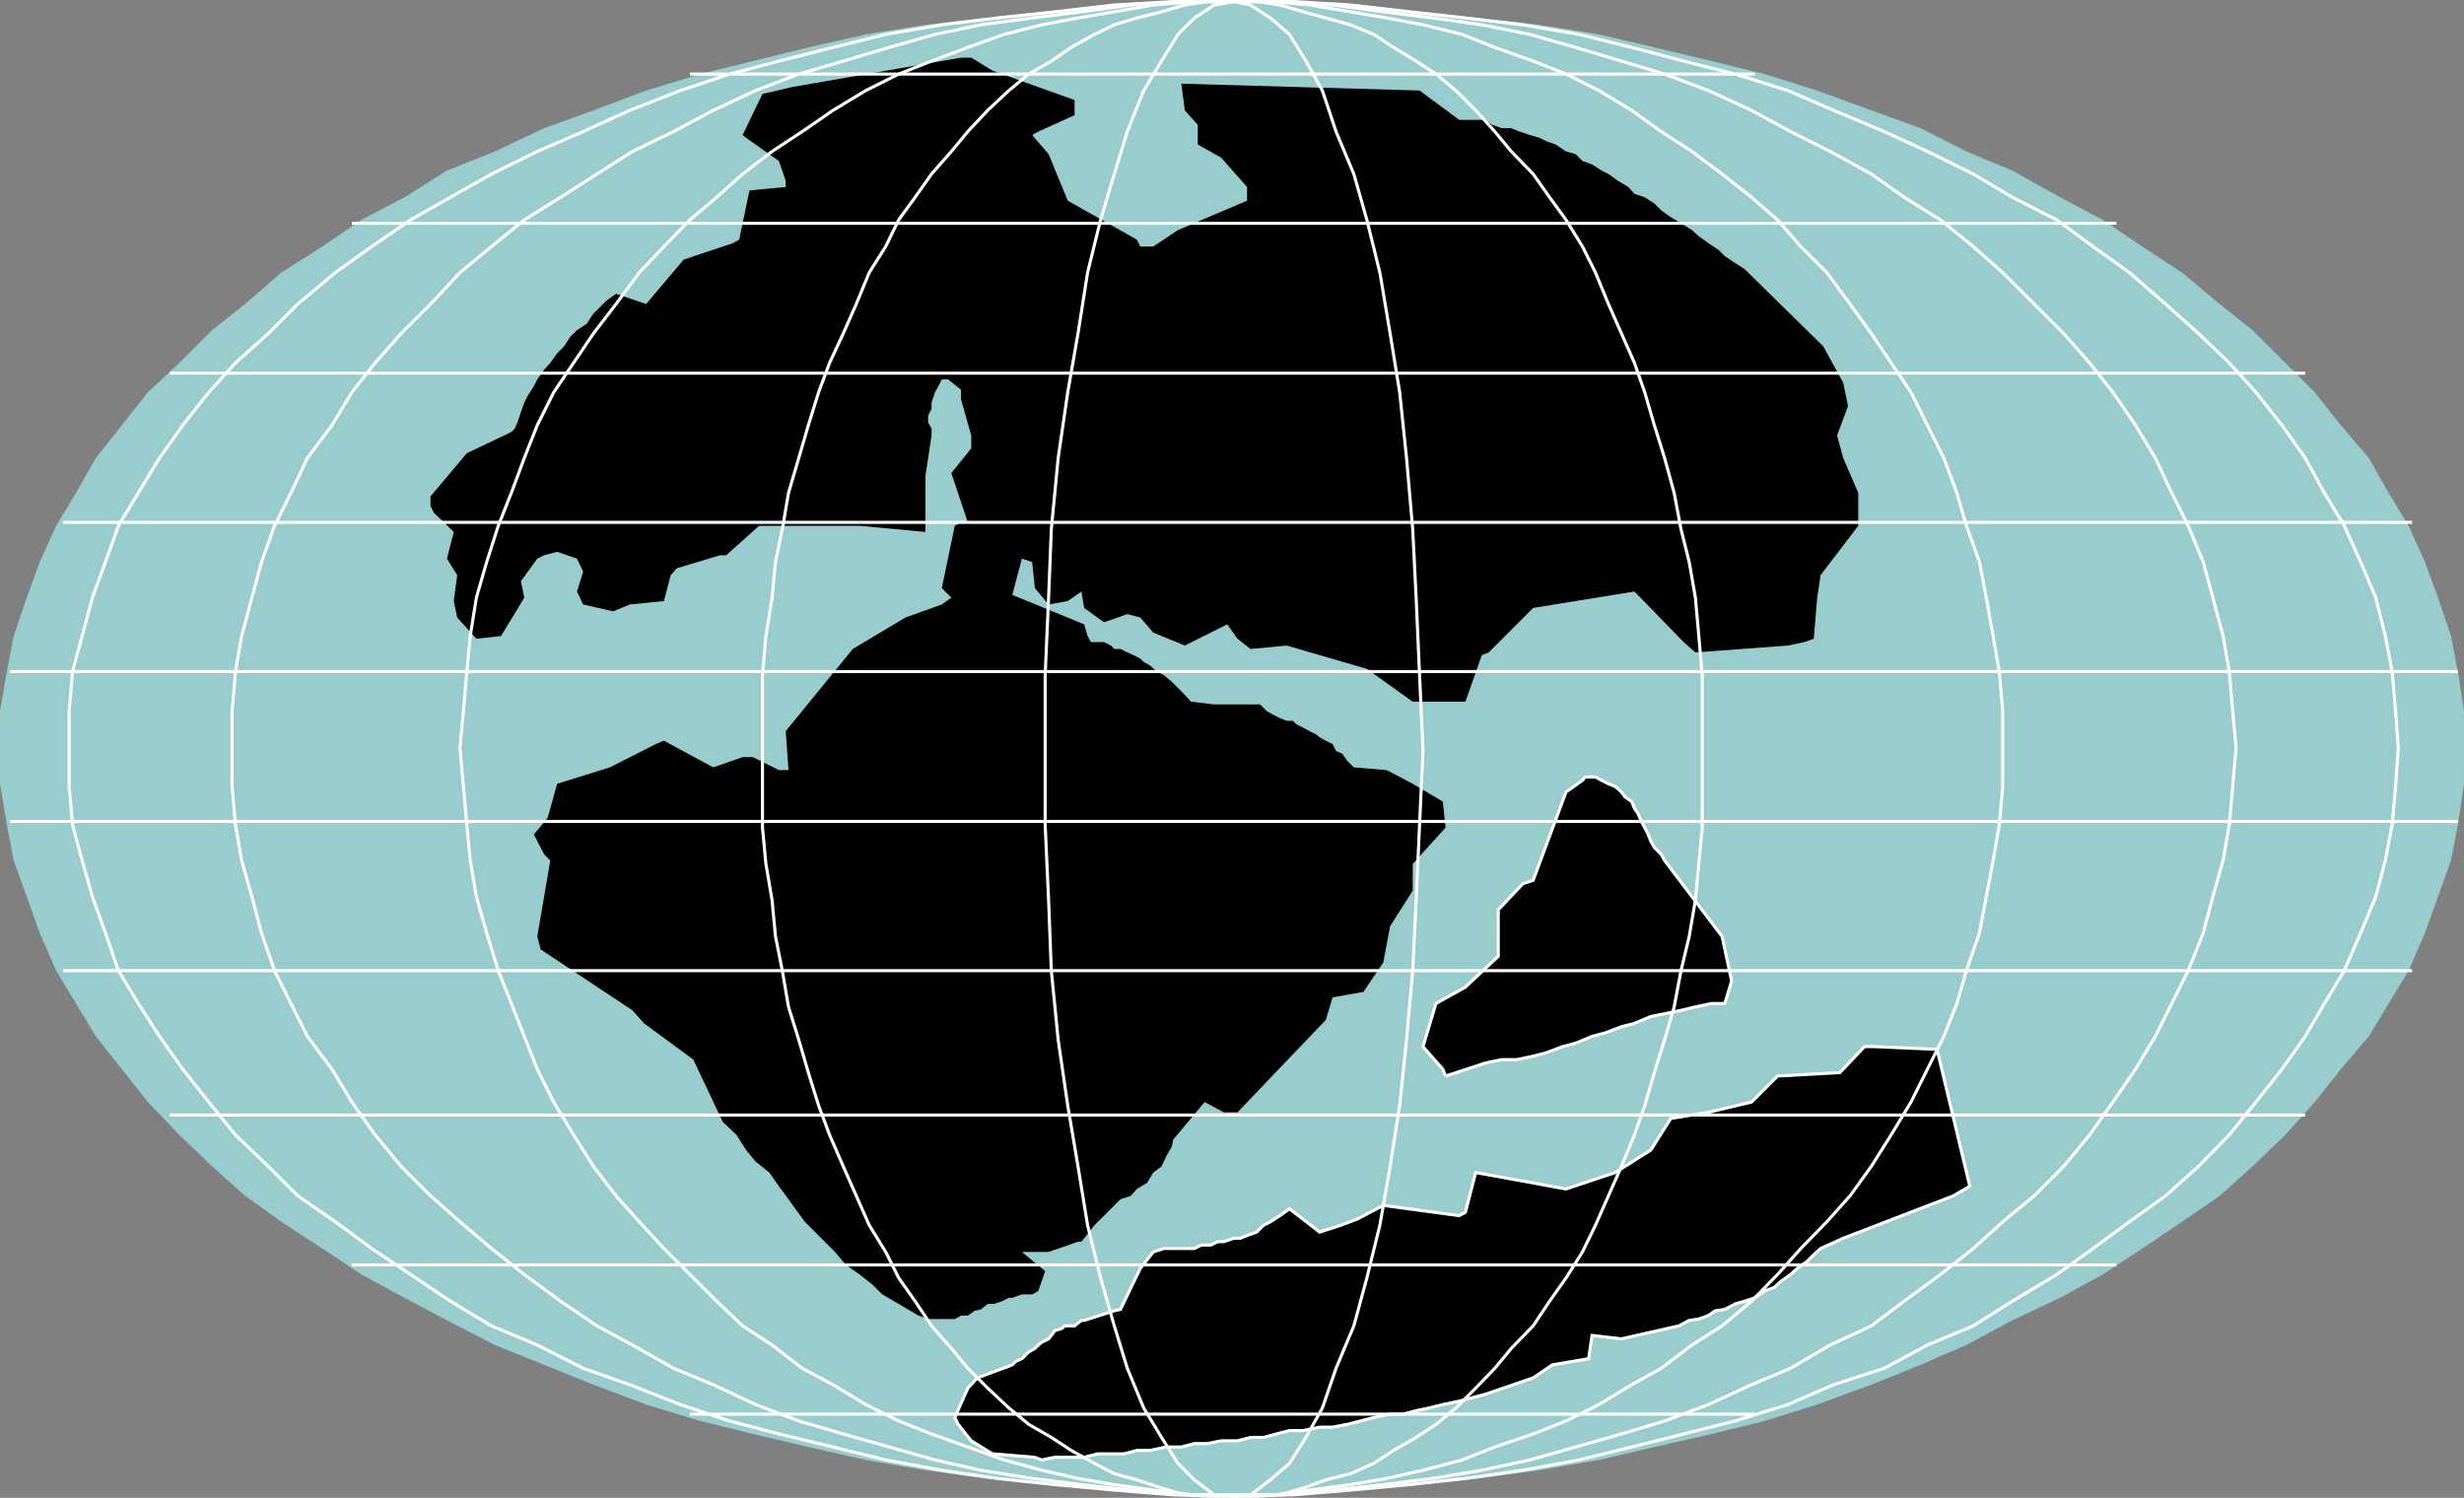 <svg xmlns="http://www.w3.org/2000/svg" width="360" height="218.853"><rect width="100%" height="100%" fill="#808080" stroke="none"/><path fill="#9cc" d="M180.3.227h8.602l9.399.5 9.101 1 8.598.898 8.902 1 8.7 1.399 8.101 1.902 8.399 2 7.699 1.899 7.699 2.402 7.902 2.898 7.2 2.602 6.699 3.398L294 24.926l7 3.899 6.203 3.3L313 36.024l5.8 3.8 5.5 4.602 4.802 3.801 4.8 4.797 4.301 4.3L342 62.126l4.102 4.801L349 72.024l2.902 4.8 2.399 5.301 1.902 5.2 1.899 5.601 1 5.2.898 5.8v10.598l-.898 6-1 5.203-1.899 5.297-1.902 5.3-2.399 5.5-2.902 4.801-2.898 4.801-4.102 4.801-3.797 4.797-4.3 4.8-4.801 4.602-4.801 4.301-5.5 3.797-5.801 3.902-5.797 3.801-6.203 3.398-7 3.301-6.7 3.598-6.698 2.902-7.2 2.899-7.902 2.902-7.7 2.398-7.698 1.899-8.399 1.902-8.101 1.899-8.7 1.5-8.902 1.199-8.598.902-9.101.801-9.399.7h-18.5l-8.601-.7-9.098-.8-8.902-.903-8.598-1.2-8.703-1.5-8.398-1.898-8.102-1.902-7.7-1.899-7.898-2.398-7.699-2.902-7.203-2.899-7.2-2.902-7-3.598-6.198-3.3-6.301-3.399-5.7-3.8-6-3.903-5.3-3.797-4.801-4.3-4.797-4.602-4.601-4.801-3.801-4.797-3.801-4.8-5.797-9.602-2.402-5.5-1.899-5.301L2 125.727l-1-5.203-1-6v-10.598l1-5.8 1-5.2 1.902-5.601 1.899-5.2 2.402-5.3 2.899-4.801L14 66.926l7.602-9.601 4.601-4.301L31 48.227l4.8-3.8 5.302-4.602 6-3.801 5.699-3.899 6.3-3.3 6.2-3.899 7-2.8 7.199-3.399 7.203-2.602 7.7-2.898 7.898-2.402L110 8.926l8.102-2 8.398-1.902 8.703-1.399 8.598-1 8.902-.898 9.098-1 8.601-.5h9.899"/><path stroke="#fff" stroke-miterlimit="10" stroke-width=".454" d="m151.203 212.926-6.203-.5-3.098-1.902-1.902-2.399-.5-1 1.902-4.3 1.399-1.5 5.101-1.899.5-.5.899-.402 1-1 .902-.5.5-.5.5-.399 1-.5.399-.5.5-.699 1-.3.5-.399H157l1-.8h.402l4.399-1.403.902-.2 2.899-6 1.898-2.398 1.5-.5h4.5l1-.5h1.402l1-.5h.899l1.5-.5h.902l1-.402 1.399-.5 1-1 1-.5 1.398-.899 1.402-1 4.399 3.399 3.101-1 2.399-.899 3.8-2 11.102 1.5.899-.5 1.5-5.8 13.199 2.402 7.199-2.402 5.203-3.301 2.899-4.598 5.5-.902 6.3-1.5.5-.5 3.301-3.297 9.098-.5 3.601-3.8h1.5l9.098.398 4.8 20-2.398 1.402-16.101 6.2-3.301 1.5-1 .898-1 1-1.398 1-1 .902-1.399 1-1 .898-1.402.5-1.399 1-1.5.5-1.402.399-1.5.8-1.398.2-1 .703-1.399.5-1.402.2-1.5.8-8.399 1.898-4.3-.5-.5 3.399-5.301.902-2.801 1.899-7 2.402-3.797 1-2.402.5-2 .5-1.899.398-1.902.5h-1.898l-2.399.5-1.902.5-2 .5-2.098.399h-1.902l-2.399.5h-2l-1.902.5-1.898.5h-1.899l-1.902.5h-2.399l-2 .402H174.5l-1.898.5h-2.2l-2.402.5h-1.898l-1.899.5h-3.8l-2 .5h-4.301l-1.899.399-1-.399"/><path d="m134.203 192.227-2.902-1.703-2.399-1.399-1.402-1.398-1.898-1.5-2-1.402-1.602-1.899-1.5-1.5-1.398-1.402-1.5-1.5-1.399-1.899-1-1.398-1.402-1.902-1.399-2-2-1.598-1.402-1.703-1.398-2.2-2-1.898-4.301-9.101-7.2-5.301-1.699-1.899L79 138.727l-.5-1.902 1.902-11.098-.902-.902-1.5-2.899 2-2.402.402-1.399 1-3.601 7.7-2.399 6.699-3.398 1.199-.5 7.203 3.898 4.297-1.5h1.5l3.8 1.899h1.403l-.402-5.7 9.8-12 7.7-4.597 5.3-1.902 1.399-1-1.398-1.399 1.898-9.101.902-.5h1l-2.402-7.2 2.902-3.601v-1.899l-1.5-5.3v-1.399l-1.902-1.5h-.898l-.5 1-.5.899-.5 1.5v.902l-.5 1v1l.5.898v1l-.899 6v8.102l-9.601-.902h-14.7l-4.8 4.3h-.899l-6.3 1.899-.903 1-1 3.8-5 .5-2.398 1-4.399-1-.902-1.898.902-2.902-.902-1.899-2.899-1-1.902.5-1 .5-2.398 3.301.5 2.399-3.399 5.601-3.601.399-2.801-3.098-.5-2.402.5-3.801-1.5-2.399 1-3.898-2.899-2.8-.5-1v-1.403l5.301-6.297 6.5-3.102.5-.5.399-.898.5-1.5.5-1.402.5-1L78 56.426l.5-1 1-1.402.902-1 1-1.399 1-1 .899-1.398 1-1 1.402-.902 1-1.5 1.899-1.899 1.398-1 4.402 1.5 5.5-6.5 7.2-2.402.898-.5 1.5-7.2 5.3-.5v-.898l-1-2.902-4.8-3.399-.5-.398 2.902-6 4.301-1 24.7-4.3h1.5L145 10.324l12 4.3v2.2l-5.297 2.402-.902.5 2.402 2.797 2.797 6.8 10.102 5.7.5 1h1.898l3.602-2.399 10.101-4.3v-2l-3.8-4.301L175 21.125v-2.898l-1.898-2.102-.5-3.898 34.8 1 5.801 4.297H217l1 .703 1.402.5h1.399l1.199.5 1.5.5 1.402.398 1 .5 1.399.5 1.5 1 1.402.399 1 1 1.399.5 1.398.902 1 .5 1.402 1 1.5.899.899 1 1.5.5 1.402.902 1 1 1.399 1 1.5.898 1.601 1 1 .899 1.399 1 1.5 1 .898.902 1.5 1 1.402.899 11.5 11.3 2.899 5.301.699 3.399-1.598 4.3.899 3.301 2.199 5.098v4.8l-5.5 7.2-.5 3.3-.5 6-1.398.5-2.399.5-13.5 1-1.703-1.5-7.2-7.398-14.8 2.399-6.5 6.5-1 .402-2.398 6.797h-7.7l-6.699-4.797L188 94.325l-5.297.5-1.902-1.5-1.5-2.098-6.2 3.098-4.601-1.899-1.898-2.199-1.899-.5-3.402 1.2-2.899-2.102-.402-2.399-2 1.399-2.797.5-2-2.399-.402-3.8-1.5-.5-1.399 5.3 10.5 4.301.5 1.7.5.898h1.899l1 .5.5.5h.902l1 .5.899.402 1 .5.5.5.898.5 1 .898 1 .5 1.203 1 1.899 1.899.898 1 3.402.402h6.7l1 1 .898.5 1 .5 1 .399h.902l.5.5 1 .5.899.5 1 .5.5.402.902.5 1 .5.5 1 .899.398.699 1 1 1 4.8.399 3.801 2 4.399 2.601.402 3.801-4.8 5.301v3.898l-3.301 5.2-1 5.3-2.899 4.301-4.5.801-1 3.297-12.902 13.5h-2l-2.801-1.5-4.598 5.5-.199 1-.8 1.402-.7 1.5-1.203.899-.898 1.5-1.5.902-.899 1-1.5.5-3.8 3.797-1.903 2.402h-.5l-4.297 1.5h-3.902l3.402 2.801-1 2.898-.902.5h-1.5l-1.399.5h-.5l-1 .5-1.199.399h-.902l-1 .8-.899.2-1 .703h-1l-.902.5h-3.898l-1.399-.5"/><path stroke="#fff" stroke-miterlimit="10" stroke-width=".454" d="m211.203 157.227-.402-1-2.899-3.3 1.899-6.302 4.3-2.398 4.801-4.5v-6.8l3.598-3.802 1.5-.5 4.8-12.898 2.403-1.703.399-.5h1.5l.898.5 1 .5 1 .402.902.801.5.7 1 .698.399 1 .5.7.5 1.199.5.902.5 1 .402 1 .5.899 1 1 .5.902 8.399 11.098 1.398 6.5-1 3.3h-1.898l-2.399.5-2.101.5-2.399.5-2 .399-2.402 1-1.899.5-2.402.902-1.898.5-2.399 1-1.902.5-2.399.899-1.902.5-2.398.5h-2.2l-2.402.5-5.797 1.902"/><path fill="none" stroke="#fff" stroke-miterlimit="10" stroke-width=".454" d="M100.8 10.825h155.602m-205 21.8h257.801M24.8 54.524h312M9.203 76.325h343.2M1.5 98.125h357.602M1.5 120.024h357.602M9.203 141.825h343.2M24.8 162.926h312M51.402 184.825h257.801m-208.403 21.8h155.602M180.3.227h8.602l8.399.5 8.699 1 8.102.898 8.398 1 8.203 1.399 7.7 1.902 7.597 2 7.5 1.899 7.703 2.402 6.7 2.898 7.398 3.102 6.3 2.898 6.7 3.301L294 28.825l6.5 3.3 5.3 3.899 5.302 3.8 5.3 4.602 4.801 4.301 4.5 4.297 3.899 4.3 3.8 4.801 3.399 4.801 2.8 5.098 2.899 4.8 2.402 5.301 2.2 5.2 1.398 5.601 1 5.2.5 5.8.402 5.301-.402 5.7-.5 5.597-1 5.203-1.398 5.297-2.2 5.3-2.402 5.5-2.898 4.801-2.801 4.801-3.399 4.801-3.8 4.797-3.899 4.8-4.5 4.602-4.8 4.301-5.301 3.797-5.301 3.902-5.301 3.801-6.5 3.898-5.7 3.602-6.698 2.797-6.301 3.402-7.399 2.399-6.699 2.902-7.703 2.398-7.5 1.899-7.598 1.902-7.699 1.899-8.203 1.5-8.398 1.199-8.102.902-8.7.801-8.398.7h-17.5l-8.601-.7-8.7-.8-8.398-.903-8.101-1.2-8.2-1.5-7.699-1.898-7.902-1.902-7.2-1.899-7.199-2.398L92 202.325l-6.797-2.399-6.703-3.402-6.7-2.797-6-3.602-5.8-3.898-5.7-3.8-5.3-3.903-5.5-3.797-4.297-4.3-4.8-4.602-3.903-4.801-3.797-4.797-3.402-4.8-3.098-4.802-2.902-4.8-1.899-5.5-1.902-5.301-1.5-5.297-1.398-5.203-.5-5.598v-11l.5-5.8 1.398-5.2 1.5-5.601 1.902-5.2 1.899-5.3 2.902-4.801 3.098-5.098 3.402-4.8 3.797-4.801 3.902-4.301 4.801-4.297 4.297-4.3 5.5-4.602 5.3-3.801 5.7-3.899 5.8-3.3 6-3.399 6.7-3.3 6.703-2.899L92 16.125l7.402-2.898 7.2-2.402 7.199-1.899 7.902-2 7.7-1.902 8.199-1.399 8.101-1 8.399-.898 8.699-1 8.601-.5h8.899"/><path fill="none" stroke="#fff" stroke-miterlimit="10" stroke-width=".454" d="M180.3.227h7.2l7.203.5 7.399 1 7.199.898 7.199 1 7 1.399 6.703 1.902 6.7 2 6.3 1.899 6.399 2.402 6.3 2.898 5.7 3.102 5.8 2.898 6 3.301 4.801 3.399 5.297 3.3 4.8 3.899 4.302 3.8 4.601 4.602 4.297 4.301 3.8 4.297 3.403 4.3L312 62.126l2.902 4.801 2.399 5.098 2.402 4.8 2.2 5.301 1.398 5.2 1.5 5.601.902 5.2.5 5.8.5 5.301-.5 5.7-.5 5.597-.902 5.203-1.5 5.297-1.399 5.3-2.199 5.5-2.402 4.801-2.399 4.801-2.902 4.801-3.297 4.797-3.402 4.8-3.801 4.602-4.297 4.301-4.601 3.797-4.301 3.902-4.801 3.801-5.297 3.898-4.8 3.602-6 2.797-5.801 3.402-5.7 2.399-6.3 2.902-6.399 2.398-6.3 1.899-6.7 1.902-6.703 1.899-7 1.5-7.2 1.199-7.198.902-7.399.801-7.203.7h-14.898l-7.399-.7-7.203-.8-7.2-.903-7.5-1.2-6.698-1.5-6.7-1.898-6.699-1.902-6.5-1.899-6.3-2.398-6.2-2.902-5.8-2.399-6-3.402-5.2-2.797-5.3-3.602-5.301-3.898-4.801-3.8-4.598-3.903-4.3-3.797-4.301-4.3-3.801-4.602-3.399-4.801-2.902-4.797-3.598-4.8-2.402-4.802-2.398-4.8-1.899-5.5-1.402-5.301-1.5-5.297-.899-5.203-.5-5.598v-11l.5-5.8.899-5.2 1.5-5.601 1.402-5.2 1.899-5.3 2.398-4.801 2.402-5.098 3.598-4.8 2.902-4.801 3.399-4.301 3.8-4.297 4.301-4.3 4.301-4.602 4.598-3.801 4.8-3.899 5.301-3.3 5.301-3.399 5.2-3.3 6-2.899 5.8-3.102 6.2-2.898 6.3-2.402 6.5-1.899 6.7-2 6.699-1.902 6.699-1.399 7.5-1L158 1.727l7.203-1 7.399-.5h7.699"/><path fill="none" stroke="#fff" stroke-miterlimit="10" stroke-width=".454" d="M180.3.227h5.7l5.3.5 6 1 5.302.898 5.3 1 5.7 1.399 4.8 1.902 5.598 2 4.8 1.899 4.802 2.402 4.8 2.898 4.301 3.102 4.5 2.898 4.399 3.301 4.3 3.399 3.801 3.3 3.399 3.899 3.8 3.8 3.399 4.602 3.101 4.301 2.899 4.297 2.902 4.3L284 66.927l1.902 5.098 1.399 4.8 1.902 5.301 1 5.2 1 5.601.899 5.2.5 5.8v11l-.5 5.598-.899 5.203-1 5.297-1 5.3-1.902 5.5-1.399 4.801-1.902 4.801-2.398 4.801-2.399 4.797-2.902 4.8-2.899 4.602-3.101 4.301-3.399 3.797-3.8 3.902-3.399 3.801-3.8 3.898-4.301 3.602-4.399 2.797-4.5 3.402-4.3 2.399-4.801 2.902-4.801 2.398-4.801 1.899-5.598 1.902-4.8 1.899-5.7 1.5-5.3 1.199-5.301.902-6 .801-5.301.7h-11.5l-6-.7-5.7-.8-5.3-.903-5.297-1.2-5.5-1.5-5.3-1.898-5.301-1.902-4.801-1.899-4.801-2.398-4.797-2.902-4.5-2.399-4.402-3.402-4.301-2.797-3.797-3.602-3.902-3.898-3.801-3.8-3.598-3.903L90 174.727l-3.297-4.3-2.902-4.602-2.899-4.801-2.402-4.797-3.797-9.602-1.902-4.8-1.7-5.5-1.5-5.301-.898-5.297-.5-5.203-.5-5.598-.5-5.699.5-5.3.5-5.802.5-5.199.899-5.601 1.5-5.2 1.699-5.3 1.902-4.801 1.899-5.098 1.898-4.8 2.402-4.801 2.899-4.301 2.902-4.297 3.297-4.3 3.402-4.602L97 36.024l3.8-3.899 3.903-3.3 3.797-3.399 4.3-3.3 4.403-2.899 4.5-3.102 4.797-2.898 4.8-2.402 4.802-1.899 5.3-2 5.301-1.902 5.5-1.399 5.297-1 5.3-.898 5.7-1 6-.5h5.8"/><path fill="none" stroke="#fff" stroke-miterlimit="10" stroke-width=".454" d="M180.3.227h3.302l3.398.5 3.402 1 3.301.898 3.598 1 3.402 1.399 2.899 1.902 3.3 2 2.899 1.899 2.902 2.402 2.899 2.898 2.8 3.102 2.399 2.898L224 25.426l2.402 3.399 2.399 3.3 2.402 3.899 1.899 3.8L235 44.427l1.902 4.301 1.899 4.297 1.5 4.3 1.402 4.801 1.5 4.801 1.399 5.098 1 5.3 1.199 4.801.902 5.2.5 5.601.5 5.7v22.3l-.5 5.301-.5 5.297-.902 5.3-1.2 5-1 5.301-1.398 4.801-1.5 4.801-1.402 4.797-1.5 4.3-1.899 4.602-1.902 4.301-1.898 4.297-1.899 3.902-2.402 3.801-2.399 3.398-2.402 3.602-3.2 3.297-2.398 2.902-2.8 2.899-2.899 2.902-2.902 2.398-2.899 1.899-3.3 1.902-2.899 1.899-3.402 1.5-3.598.902-3.3 1.2-3.403 1-3.398.198h-7.2l-3.3-.199-3.399-1-3.601-1.199-3.301-.902-2.899-1.5-3.402-1.899-2.898-1.902-3.301-1.899-2.899-2.398-3.101-2.902-2.899-2.899-2.402-2.902-2.898-3.297-2.399-3.602-2.402-3.398-1.899-3.8-2.402-3.903-1.898-4.297-1.899-4.3-2-4.602-1.601-4.301-1.5-4.797-1.399-4.8-1.5-4.802-.902-5.3-1-5-.5-5.301-.899-5.297-.5-5.3V98.624l.5-5.699.899-5.601.5-5.2 1-4.8.902-5.301 1.5-5.098 1.399-4.8 1.5-4.801 1.601-4.301 2-4.297 1.899-4.3L127 39.824l2.402-3.801 1.899-3.899 2.402-3.3 2.399-3.399 2.898-3.3 2.402-2.899 2.899-3.102 3.101-2.898 2.899-2.402 3.3-1.899 2.899-2 3.402-1.902 2.899-1.399 3.3-1 3.602-.898 3.399-1 3.3-.5h3.899"/><path fill="none" stroke="#fff" stroke-miterlimit="10" stroke-width=".454" d="m180.3.227 2.403.5 2.899 1.898 2.8 2.399 2.399 3.902 2.402 4.301 2 6 2.598 6.2 1.902 6.698 1.899 7.7 1.5 8.902 1.398 8.598 1 9.601.902 10.399.5 10 .5 11.3.5 11.102-.5 10.797-.5 11-.5 10.3-.902 10.102-1 9.598-1.398 8.902-1.5 8.598-1.899 7.703-1.902 7-2.598 6.2-2 5.8-2.402 4.297-2.399 3.8-2.8 2.403-2.899 2.2-2.402.198-2.899-.199-2.902-2.199-2.398-2.402-2.399-3.801-2.601-4.297-2.399-5.8-1.902-6.2-2-7-1.899-7.703-1.402-8.598-1.5-8.902-1.398-9.598-1-10.101-.399-10.301-.5-11V98.625l.5-11.3.399-10 1-10.399L156 57.325l1.5-8.598 1.402-8.902 1.899-7.7 2-6.699 1.902-6.199 2.399-6 2.601-4.3 2.399-3.903 2.398-2.399 2.902-1.898 2.899-.5"/></svg>
